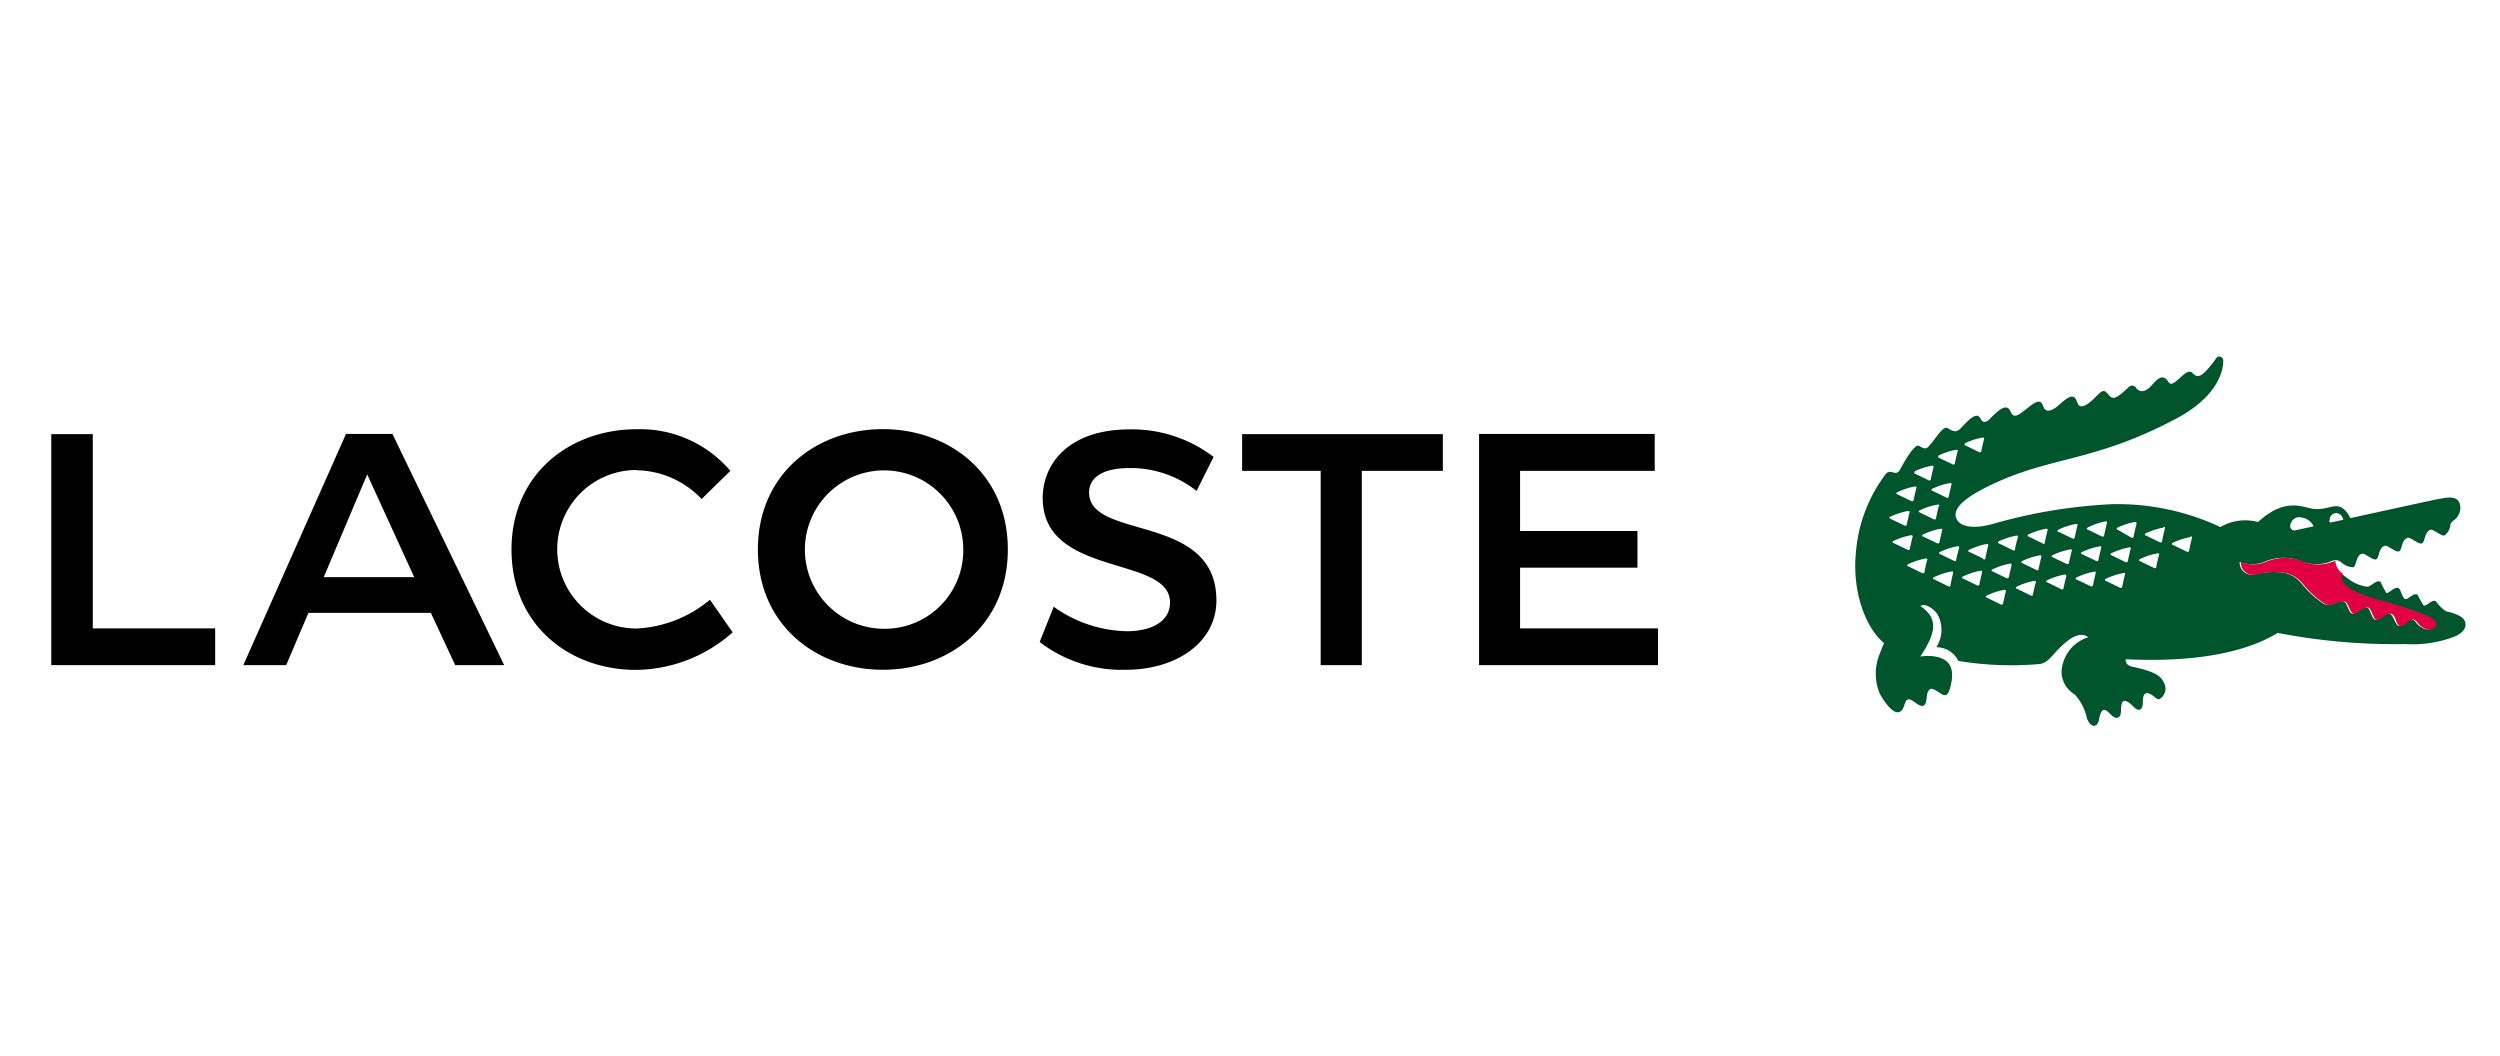 <svg id="Layer_1" data-name="Layer 1" xmlns="http://www.w3.org/2000/svg" viewBox="0 0 204.25 86.25"><defs><style>.cls-1{fill:#00552d;}.cls-2{fill:#e10041;}</style></defs><title>Lacoste</title><path d="M72.13,54.72c5.42,0,10.21-3.64,10.21-9.83s-4.79-9.83-10.21-9.83-10.21,3.64-10.21,9.83,4.79,9.83,10.21,9.83h0Zm-34.94-.38h4L32.06,35.45H28.27L19.88,54.34h3.5l1.82-4.27h10Zm98-18.89H120.84V54.34h14.62v-3H124.19V46.38h9.59v-3h-9.59V38.47h11v-3Zm-50.25,17A11,11,0,0,0,92,54.72c4.07,0,7.38-2.21,7.38-5.66,0-7.19-10.4-4.89-10.4-8.82,0-1.1.91-2,3.31-2a8.69,8.69,0,0,1,5.47,1.87l1.39-2.78a11,11,0,0,0-6.86-2.25c-5,0-7.1,2.83-7.1,5.61,0,6.52,10.4,4.65,10.4,8.53,0,1.63-1.63,2.35-3.5,2.35a10.54,10.54,0,0,1-6-2ZM52,38.42a7.47,7.47,0,0,1,5.32,2.35l2.35-2.3A9.67,9.67,0,0,0,52,35.07c-5.42,0-10.21,3.64-10.21,9.83s4.75,9.83,10.16,9.83a12.05,12.05,0,0,0,7.91-3.07L58,49a10.08,10.08,0,0,1-6,2.35,6.47,6.47,0,1,1,0-12.95h0ZM72.13,51.37a6.47,6.47,0,1,1,6.57-6.47,6.41,6.41,0,0,1-6.57,6.47h0Zm35.77-12.9V54.34h3.36V38.47h6.62v-3h-16.4v3h6.43Zm-100.35-3H4.19V54.34H17.58v-3h-10V35.45ZM30,38.76l3.84,8.39H26.45Z"/><path class="cls-1" d="M201,50.35a3.91,3.91,0,0,0-1.14-.4,2.84,2.84,0,0,1-.85-0.84c-0.38-.14-0.73.43-1,0.36a10,10,0,0,1-.51-0.9c-0.36-.14-0.76.44-1,0.37s-0.35-.82-0.54-0.89c-0.38-.14-0.77.46-1,0.39a9.81,9.81,0,0,1-.48-0.92c-0.41-.15-0.78.46-1.13,0.41a3.24,3.24,0,0,1-1.38-.56c-0.19-.12-0.58-0.44-0.61-0.45s-0.23-.07-0.19.27c0.1,0.79,1.46,1.36,3,1.81a34.74,34.74,0,0,1,4.09,1.32c0.58,0.27.83,0.59,0.62,0.9a0.79,0.79,0,0,1-1,.05c-0.47-.22-0.52-0.59-0.81-0.66s-0.82.6-1.1,0.53-0.41-.87-0.73-1-0.91.55-1.19,0.49-0.39-.9-0.66-1c-0.45-.12-0.91.58-1.2,0.52s-0.44-.89-0.68-1c-0.45-.18-1.05.5-1.68,0.17-2-1.36-1.63-2.07-3.17-2.52a6.17,6.17,0,0,0-2.37.11,1,1,0,0,1-1.31-1,2.76,2.76,0,0,0,2,0,3.88,3.88,0,0,1,3.16,0,3.35,3.35,0,0,0,2.36-.07,0.72,0.72,0,0,1,.76.08,1.57,1.57,0,0,0,1,.43c0.3-.15.19-0.94,0.71-1.11,0.23-.08.87,0.56,1.15,0.46s0.19-.94.71-1.11c0.24-.08.88,0.56,1.16,0.46s0.19-.94.71-1.11c0.24-.08.88,0.56,1.16,0.46s0.2-.94.71-1.12c0.23-.08.88,0.57,1.16,0.46h0a1.24,1.24,0,0,0,.47-0.89,0.8,0.8,0,0,1,.24-0.32,1.24,1.24,0,0,0,.51-1.42c-0.25-.56-0.78-0.54-1.92-0.3-1,.2-7,1.52-7,1.52-0.93-1.73-1.57-.59-3-0.75-0.88-.11-2.3-1-4.55,1.07a4,4,0,0,0-3.07.41,19.86,19.86,0,0,0-8.8-1.87,42.36,42.36,0,0,0-9.92,1.65c-1.34.35-2.57,0.28-2.87-.52s0.77-1.71,2.8-2.68c5-2.41,8.39-1.84,15.16-5.43,3.63-1.92,3.87-4.17,3.86-4.72a0.32,0.32,0,0,0-.6-0.19c-1.22,1.7-1.53,1.56-1.91,1.18s-0.85.3-1.4,0.71-0.5-.06-0.83-0.28c-0.57-.37-1.06.72-1.55,0.94a0.59,0.59,0,0,1-.87-0.23,0.4,0.4,0,0,0-.56,0c-1.15,1.1-1.32,1-1.67.61s-0.4-.46-1.14.3c-0.43.44-1.15,1-1.37,0.41s-0.41-.87-1.47.1c-0.63.57-1.05,0.62-1.24,0.35s-0.16-1-1.15-.23-1.33,1.12-1.63.44-0.94-.1-1.43.37c-0.26.25-.69,0.84-1,0.24s-0.9,0-1.62.77c-0.4.42-.67,0.24-1.07,0s-0.94.84-1.6,1.54c-0.12.12-.31,0.2-0.71-0.08s-1.34,1.46-1.57,1.9c-0.38.72-.8-0.19-1.24,0.46A12.21,12.21,0,0,0,151.64,45c-0.38,3.56.94,6.46,2.28,7.53,0,0-.16.4-0.35,0.9a4.21,4.21,0,0,0,0,3.22c0.46,0.88,1.55,2.35,2,1,0.2-.67.38-0.64,1-0.18,1,0.69.74-.57,0.94-0.94s0.31-.36,1.11.17c0.46,0.3.61-.11,0.75-0.68,0.43-1.78-.41-2.21-1.24-2.38a4,4,0,0,0-1.24,0c1.32-2,1.48-3.11,0-4.13a0.64,0.64,0,0,1,.59,0,1.82,1.82,0,0,1,.86.77,2.64,2.64,0,0,1-.14,2.6A2,2,0,0,1,160,54a26.7,26.7,0,0,0,6.66.25c0.66-.11,1-0.71,1.63-1.33s1.56-1.41,2.32-.86a3.12,3.12,0,0,0-2.18,2.78,2.16,2.16,0,0,0,1.07,1.89,4.13,4.13,0,0,1,1,1.95c0.29,0.8.89,0.82,1,.07,0.18-1,.5-0.85.91-0.41s0.88,0.46.88-.32,0.22-1.11,1.05-.25c0.34,0.35.74,0.33,0.73-.42,0-.92.41-0.83,0.92-0.44a0.84,0.84,0,0,0,.4.23,1,1,0,0,0,.36-1.44c-0.16-.31-0.38-0.78-2.5-1.22-0.69-.14-0.57-0.62-0.57-0.62,5.16,0.25,9.53-.4,12.41-2.15a50.3,50.3,0,0,0,10.4.91,9.71,9.71,0,0,0,4.05-.61C201.74,51.49,201.57,50.67,201,50.35Zm-10.67-8a0.63,0.63,0,0,1,.53-0.44,0.64,0.64,0,0,1,.58.56l-1,.21C190.28,42.71,190.28,42.57,190.38,42.32Zm-2.45-.08a1.26,1.26,0,0,1,1.14.73l-1.42.31a0.36,0.36,0,0,1-.49-0.28A0.77,0.77,0,0,1,187.93,42.25Zm-27.35-6.05a5.73,5.73,0,0,1,1.43-.47c0.1,0,.16,0,0.14.11-0.08.32-.16,0.65-0.23,1a0.12,0.12,0,0,1-.17.08l-1.17-.57C160.5,36.31,160.49,36.24,160.58,36.19Zm-2.16,1a5.69,5.69,0,0,1,1.43-.47c0.1,0,.16,0,0.14.11-0.08.32-.16,0.65-0.23,1a0.11,0.11,0,0,1-.17.08l-1.17-.56C158.33,37.33,158.33,37.25,158.42,37.21Zm0.93,2.25c0.1,0,.16,0,0.14.11-0.08.32-.16,0.65-0.23,1a0.11,0.11,0,0,1-.17.08l-1.17-.57c-0.09,0-.09-0.11,0-0.16A5.61,5.61,0,0,1,159.35,39.46Zm-0.9,1.88c-0.08.32-.16,0.65-0.23,1a0.11,0.11,0,0,1-.17.08l-1.17-.57c-0.09,0-.09-0.11,0-0.16a5.71,5.71,0,0,1,1.43-.47C158.4,41.21,158.46,41.26,158.44,41.34Zm-2-2.83a5.59,5.59,0,0,1,1.43-.47c0.1,0,.16,0,0.14.11-0.08.32-.16,0.65-0.22,1a0.12,0.12,0,0,1-.18.08l-1.17-.57C156.39,38.63,156.39,38.56,156.48,38.51ZM155,40.22a5.59,5.59,0,0,1,1.43-.47c0.1,0,.16,0,0.14.11-0.08.32-.16,0.66-0.23,1a0.12,0.12,0,0,1-.17.08L155,40.38C154.91,40.33,154.91,40.26,155,40.22Zm-0.56,2a5.77,5.77,0,0,1,1.43-.47c0.1,0,.16,0,0.14.11q-0.12.49-.23,1a0.12,0.12,0,0,1-.17.08l-1.17-.56C154.35,42.3,154.35,42.23,154.44,42.18Zm0.25,2.14c-0.09,0-.09-0.11,0-0.16a5.69,5.69,0,0,1,1.43-.47c0.1,0,.16,0,0.14.11q-0.12.49-.23,1a0.11,0.11,0,0,1-.17.08Zm2.54,2.39a0.12,0.12,0,0,1-.17.08l-1.17-.57c-0.09,0-.09-0.11,0-0.16a5.6,5.6,0,0,1,1.43-.47c0.1,0,.16,0,0.14.11C157.37,46,157.3,46.37,157.23,46.71Zm-0.12-2.92c-0.09,0-.09-0.11,0-0.16a5.56,5.56,0,0,1,1.43-.47c0.1,0,.16,0,0.14.11-0.08.32-.16,0.66-0.23,1a0.12,0.12,0,0,1-.17.08Zm2.25,4a0.12,0.12,0,0,1-.17.08L158,47.32c-0.09,0-.09-0.12,0-0.16a5.85,5.85,0,0,1,1.43-.47c0.1,0,.16,0,0.14.11Q159.46,47.29,159.35,47.8Zm0.47-2.08a0.12,0.12,0,0,1-.17.08l-1.17-.57c-0.09,0-.09-0.11,0-0.16a5.65,5.65,0,0,1,1.43-.47c0.1,0,.16,0,0.14.11C160,45,159.89,45.38,159.82,45.72Zm2.11,1q-0.12.49-.23,1a0.12,0.12,0,0,1-.17.08l-1.17-.57c-0.09,0-.09-0.11,0-0.16a5.74,5.74,0,0,1,1.43-.47C161.89,46.61,161.95,46.67,161.93,46.74Zm0.1-1.11-1.17-.56c-0.09,0-.09-0.12,0-0.16a5.82,5.82,0,0,1,1.43-.47c0.1,0,.16,0,0.14.11-0.08.32-.16,0.65-0.23,1A0.11,0.11,0,0,1,162,45.63Zm1.84,2.67q-0.12.48-.23,1a0.12,0.12,0,0,1-.17.08l-1.17-.57c-0.09,0-.09-0.11,0-0.16a5.63,5.63,0,0,1,1.43-.47C163.82,48.16,163.89,48.22,163.86,48.3Zm0.47-2.15q-0.12.48-.23,1a0.12,0.12,0,0,1-.17.08l-1.17-.56c-0.09,0-.09-0.11,0-0.16a5.75,5.75,0,0,1,1.43-.47C164.29,46,164.36,46.07,164.33,46.15Zm0.29-1.28a0.11,0.11,0,0,1-.17.08l-1.17-.57c-0.09,0-.09-0.11,0-0.16a5.78,5.78,0,0,1,1.43-.47c0.1,0,.16,0,0.14.12C164.77,44.2,164.69,44.54,164.62,44.87Zm1.46,3.7a0.12,0.12,0,0,1-.17.08l-1.17-.57c-0.09,0-.09-0.11,0-0.16a5.62,5.62,0,0,1,1.43-.47c0.1,0,.16,0,0.14.11C166.23,47.9,166.16,48.24,166.08,48.58Zm0.47-2.08a0.12,0.12,0,0,1-.17.08L165.21,46c-0.09,0-.09-0.11,0-0.16a5.51,5.51,0,0,1,1.43-.47c0.1,0,.16,0,0.14.11C166.7,45.82,166.62,46.16,166.55,46.49Zm0.32-2.1-1.17-.57c-0.09,0-.09-0.11,0-0.16a5.64,5.64,0,0,1,1.43-.47c0.1,0,.16,0,0.14.11-0.08.32-.16,0.65-0.23,1A0.11,0.11,0,0,1,166.87,44.4Zm1.93,2.66c-0.08.32-.16,0.65-0.23,1a0.11,0.11,0,0,1-.17.08l-1.17-.57c-0.09,0-.09-0.11,0-0.16a5.55,5.55,0,0,1,1.43-.47C168.76,46.93,168.83,47,168.81,47.06ZM169.26,45q-0.12.48-.23,1a0.12,0.12,0,0,1-.17.08l-1.17-.56c-0.09,0-.09-0.11,0-0.16a5.56,5.56,0,0,1,1.43-.47C169.22,44.85,169.28,44.9,169.26,45Zm0.07-1-1.17-.56c-0.09,0-.09-0.12,0-0.16a5.73,5.73,0,0,1,1.43-.47c0.1,0,.16,0,0.14.11q-0.12.48-.23,1A0.12,0.12,0,0,1,169.33,44Zm1.89,2.82c-0.08.32-.15,0.65-0.23,1a0.12,0.12,0,0,1-.17.08l-1.17-.56c-0.09,0-.09-0.11,0-0.16a5.58,5.58,0,0,1,1.43-.47C171.18,46.68,171.24,46.73,171.22,46.81Zm0.45-2.07c-0.08.32-.16,0.65-0.23,1a0.12,0.12,0,0,1-.18.08l-1.17-.56c-0.09,0-.09-0.11,0-0.16a5.62,5.62,0,0,1,1.43-.47C171.63,44.61,171.7,44.66,171.67,44.74Zm0.23-1a0.11,0.11,0,0,1-.17.08l-1.17-.57c-0.09,0-.09-0.11,0-0.16A5.6,5.6,0,0,1,172,42.6c0.1,0,.16,0,0.14.11C172.06,43,172,43.37,171.91,43.71Zm1.71,3.19q-0.12.48-.23,1a0.12,0.12,0,0,1-.17.08l-1.17-.57c-0.09,0-.09-0.12,0-0.16a5.68,5.68,0,0,1,1.43-.47C173.57,46.77,173.64,46.82,173.62,46.9Zm0.46-2.09q-0.12.48-.23,1a0.12,0.12,0,0,1-.17.08l-1.17-.57c-0.09,0-.09-0.12,0-0.16a5.75,5.75,0,0,1,1.43-.47C174,44.67,174.1,44.73,174.08,44.81Zm0.47-2c-0.08.32-.16,0.65-0.23,1a0.12,0.12,0,0,1-.17.08L173,43.27c-0.09,0-.09-0.11,0-0.16a5.67,5.67,0,0,1,1.43-.47C174.5,42.63,174.57,42.68,174.55,42.76Zm1.63,3.48a0.12,0.12,0,0,1-.17.08l-1.17-.57c-0.09,0-.09-0.11,0-0.16a5.62,5.62,0,0,1,1.43-.47c0.1,0,.16,0,0.14.11C176.32,45.57,176.25,45.91,176.18,46.24Zm0.69-3.1c-0.08.32-.16,0.66-0.22,1a0.12,0.12,0,0,1-.17.08l-1.17-.57c-0.09,0-.09-0.11,0-0.16a5.58,5.58,0,0,1,1.43-.47C176.83,43,176.89,43.06,176.87,43.14Zm2.21,0.77q-0.12.49-.22,1a0.12,0.12,0,0,1-.17.08l-1.17-.57c-0.09,0-.09-0.11,0-0.16a5.75,5.75,0,0,1,1.43-.47C179,43.78,179.1,43.83,179.08,43.91Z"/><path class="cls-2" d="M188.24,45.92a3.88,3.88,0,0,0-3.16,0,2.76,2.76,0,0,1-2,0,1,1,0,0,0,1.31,1,6.17,6.17,0,0,1,2.37-.11c1.54,0.46,1.16,1.16,3.17,2.52,0.62,0.33,1.23-.35,1.68-0.17,0.24,0.1.4,0.92,0.68,1s0.74-.64,1.2-0.52c0.27,0.07.37,0.91,0.66,1s0.76-.6,1.19-0.49,0.37,0.87.73,1,0.74-.62,1.1-0.53,0.34,0.44.81,0.66a0.79,0.79,0,0,0,1-.05c0.21-.31,0-0.63-0.62-0.9A34.74,34.74,0,0,0,194.31,49c-1.57-.45-2.93-1-3-1.81,0-.33.12-0.3,0.19-0.27a1.32,1.32,0,0,1-.7-1.1h0l-0.17.05A3.35,3.35,0,0,1,188.24,45.92Z"/></svg>